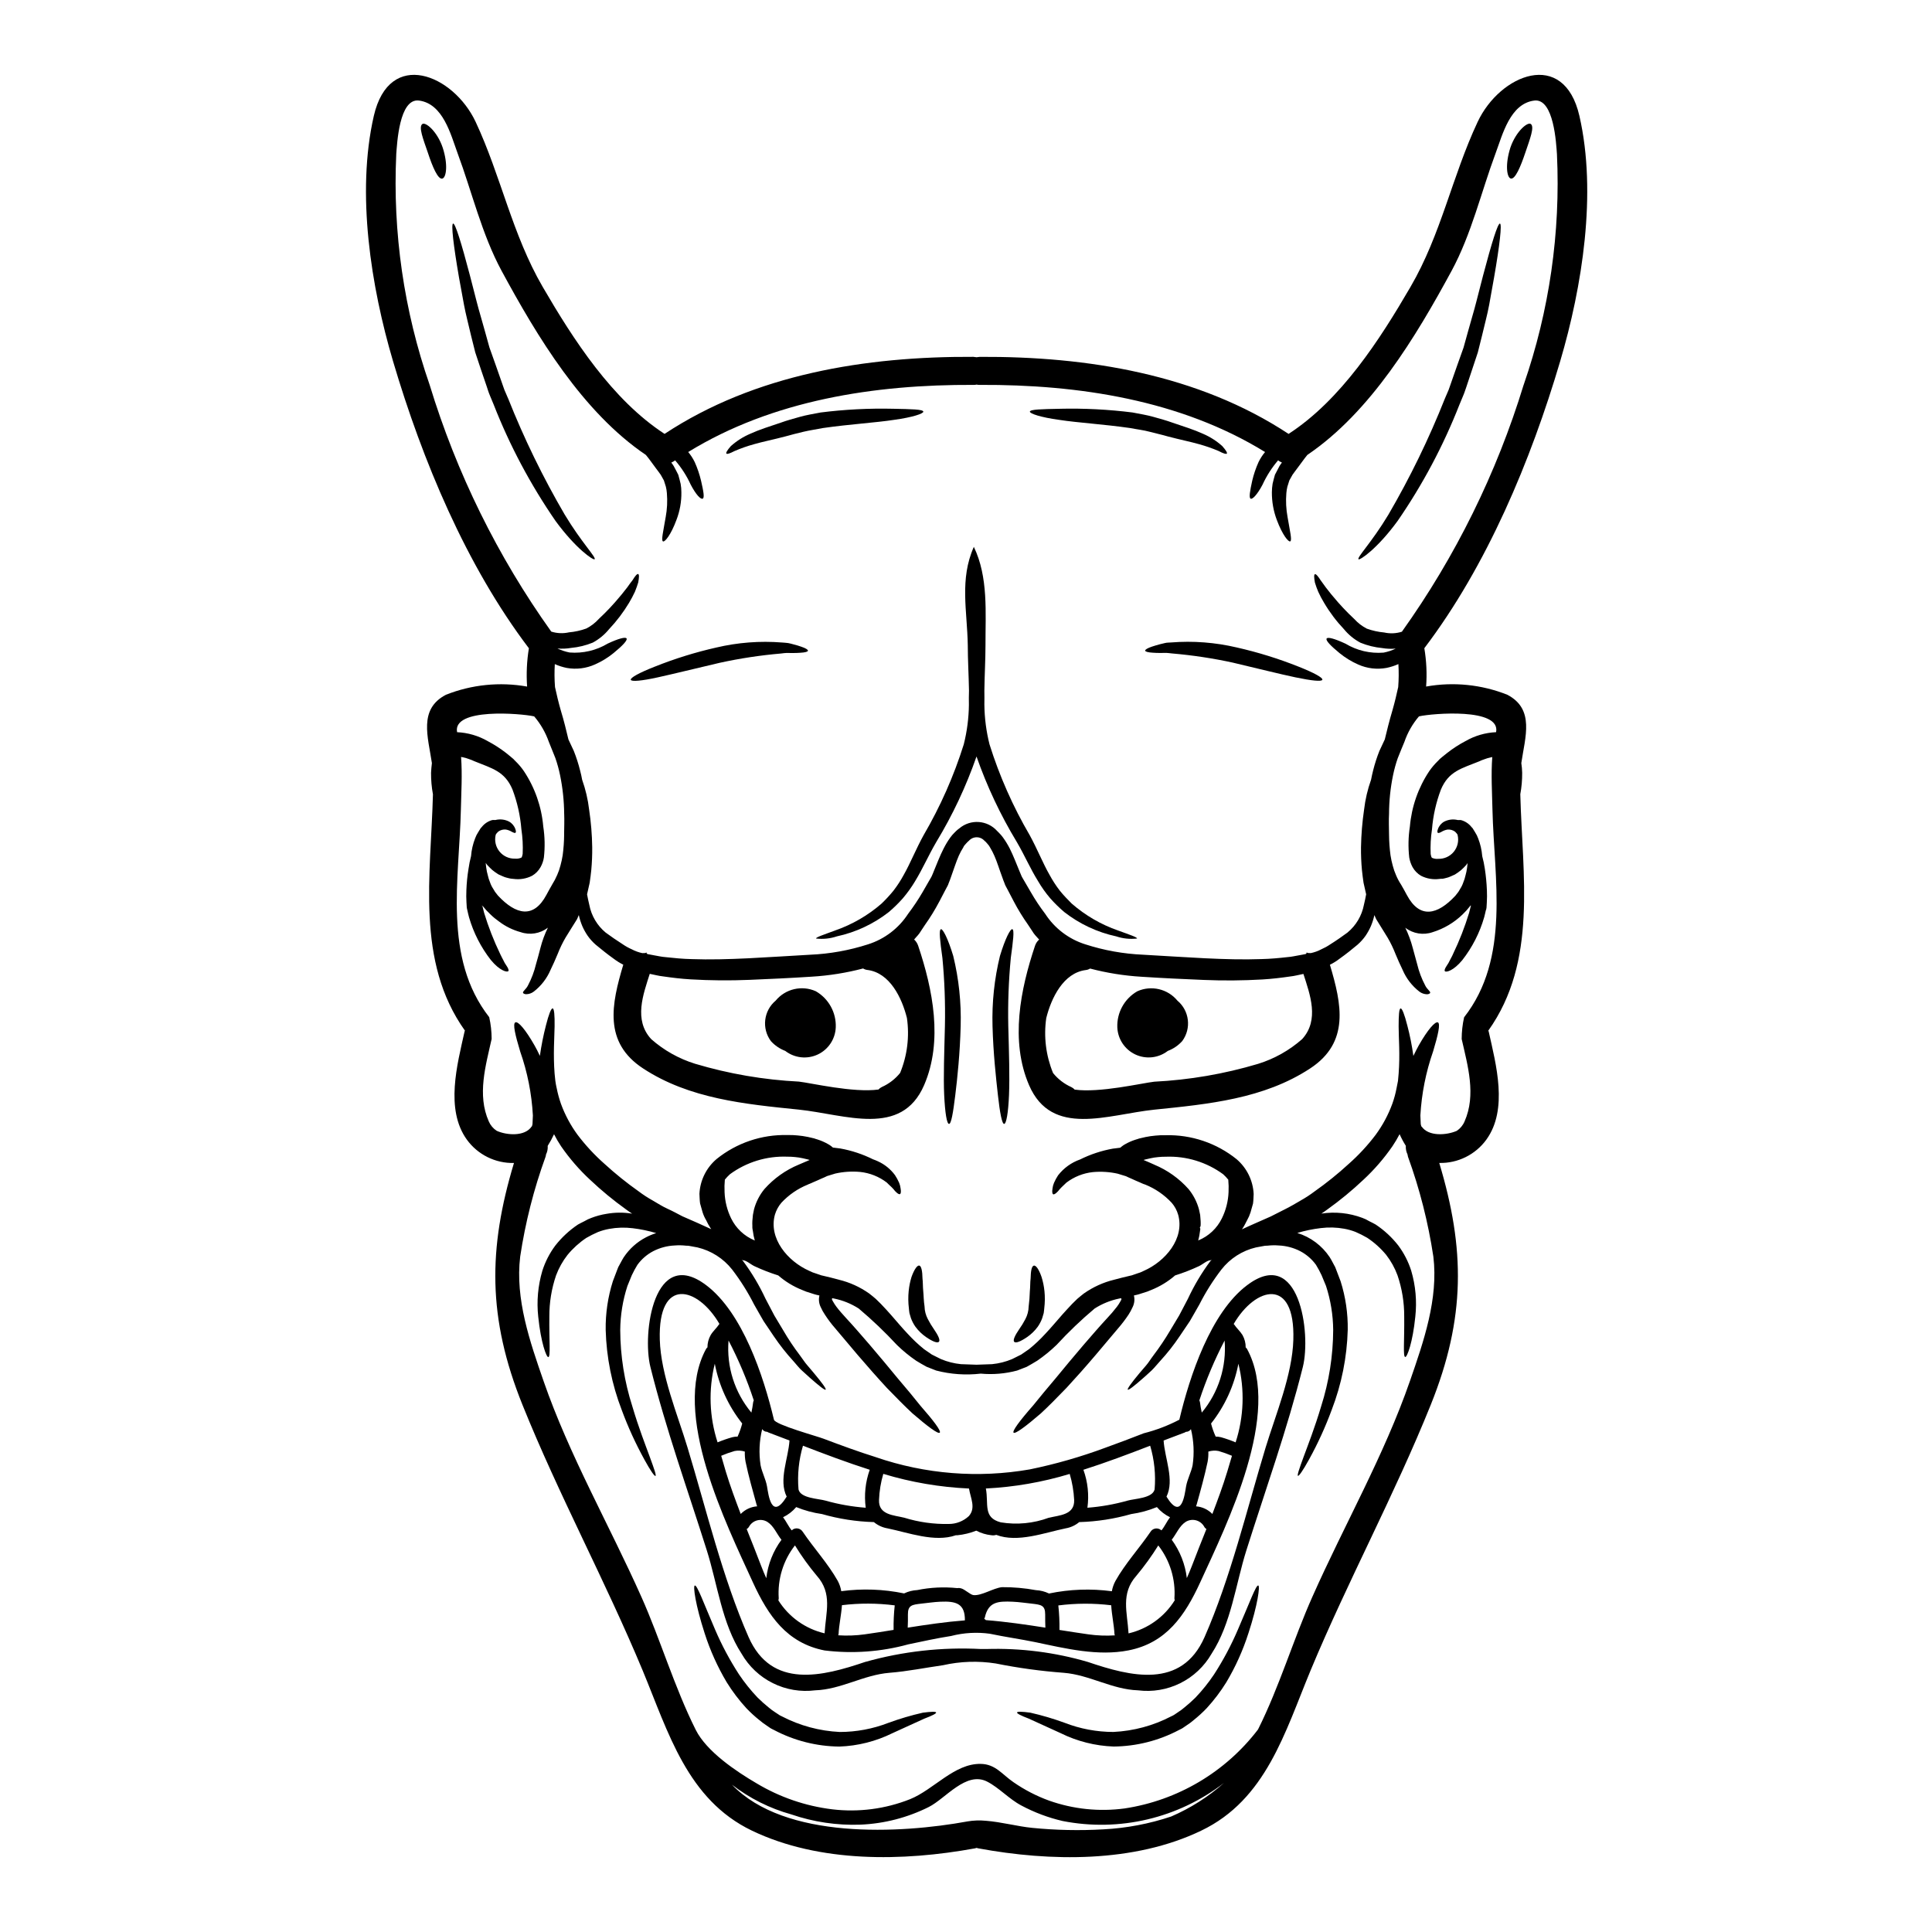 <?xml version="1.0" encoding="UTF-8"?>
<!-- Uploaded to: SVG Repo, www.svgrepo.com, Generator: SVG Repo Mixer Tools -->
<svg fill="#000000" width="800px" height="800px" version="1.1" viewBox="144 144 512 512" xmlns="http://www.w3.org/2000/svg">
 <g>
  <path d="m284.95 442.56c0.031-0.023 0.043-0.062 0.023-0.098 0.023-0.023 0.023-0.023 0.023-0.051v-0.023c0.051-0.195 0.098-0.445 0.121-0.492 0.027-0.766 0.074-1.535 0.102-2.297v-0.004c-0.316-5.769-1.445-11.469-3.359-16.922-1.336-4.426-2.027-7.387-1.285-7.734 0.738-0.348 2.695 1.902 5.094 6.129 0.469 0.816 0.938 1.754 1.406 2.754h-0.004c0.383-2.723 0.922-5.422 1.609-8.082 0.738-2.941 1.383-4.547 1.777-4.5 0.398 0.047 0.566 1.754 0.516 4.793-0.051 3.039-0.395 7.363 0 12.48 0.074 0.617 0.125 1.258 0.199 1.93 0.074 0.668 0.219 1.258 0.348 1.902h0.004c0.277 1.418 0.656 2.812 1.133 4.176 1.066 2.922 2.539 5.676 4.375 8.18 2.125 2.812 4.527 5.402 7.168 7.734 2.852 2.609 5.863 5.035 9.02 7.266 1.207 0.914 2.481 1.738 3.805 2.473 1.312 0.766 2.57 1.574 3.906 2.176 1.336 0.602 2.621 1.309 3.883 1.969 1.383 0.594 2.715 1.18 4.055 1.777 1.23 0.543 2.469 1.113 3.629 1.656l-0.004 0.004c-0.082-0.105-0.152-0.211-0.219-0.324-0.43-0.664-0.812-1.355-1.141-2.074-0.395-0.652-0.707-1.352-0.938-2.078-0.223-0.762-0.445-1.574-0.668-2.363-0.121-0.816-0.121-1.68-0.172-2.547 0.176-3.566 1.824-6.902 4.547-9.215 5.309-4.277 11.965-6.531 18.781-6.352 0.898-0.027 1.797 0.008 2.691 0.102 0.906 0.078 1.805 0.211 2.695 0.391l1.18 0.273 0.301 0.074 0.145 0.023 0.348 0.125 0.641 0.195 0.004 0.004c0.957 0.305 1.879 0.711 2.754 1.211 0.281 0.152 0.555 0.328 0.812 0.52 0.164 0.121 0.32 0.254 0.469 0.395 0.641 0.074 1.312 0.148 1.969 0.246 3.008 0.543 5.922 1.508 8.66 2.867 0.422 0.148 0.867 0.324 1.281 0.52 1.809 0.816 3.375 2.086 4.551 3.68 0.418 0.637 0.781 1.305 1.086 2.004 0.203 0.48 0.336 0.988 0.395 1.508 0.148 0.84 0.098 1.387-0.172 1.508-0.273 0.121-0.688-0.172-1.281-0.789h-0.004c-0.301-0.395-0.633-0.766-0.988-1.109-0.395-0.348-0.789-0.742-1.234-1.18-2.039-1.555-4.469-2.519-7.019-2.793-2.207-0.203-4.434-0.062-6.598 0.422-0.738 0.242-1.457 0.445-2.172 0.664-0.496 0.246-0.988 0.473-1.484 0.668-0.789 0.371-1.484 0.664-2.125 0.938-0.395 0.172-0.789 0.375-1.137 0.496-0.023 0-0.074 0.023-0.098 0.023-0.023 0-0.172 0.074-0.246 0.125l-0.004 0.004c-2.676 1.074-5.082 2.727-7.043 4.84-0.781 0.922-1.359 1.992-1.703 3.148-1.73 6.297 3.387 12.355 9.094 14.879h-0.004c0.602 0.309 1.23 0.559 1.879 0.738l1.016 0.348s0.246 0.098 0.273 0.098l0.52 0.121c1.359 0.324 2.754 0.645 4.152 1.039l-0.004 0.004c2.894 0.695 5.625 1.938 8.055 3.656 0.594 0.473 1.234 0.965 1.754 1.434l1.336 1.312c0.988 1.016 1.777 1.906 2.594 2.816 1.609 1.832 3.066 3.582 4.523 5.117v-0.004c1.336 1.469 2.785 2.832 4.328 4.078 0.715 0.492 1.41 0.961 2.078 1.434l2.422 1.207c1.684 0.707 3.465 1.156 5.285 1.336 1.039 0.027 2.426 0.098 4.129 0.148 1.703-0.051 3.113-0.121 4.129-0.148 1.82-0.18 3.602-0.629 5.285-1.336 0.789-0.395 1.605-0.789 2.422-1.207 0.668-0.473 1.363-0.941 2.078-1.434 1.543-1.246 2.992-2.609 4.328-4.078 1.457-1.535 2.914-3.285 4.523-5.117 0.816-0.914 1.629-1.801 2.594-2.816l1.336-1.312c0.52-0.469 1.18-0.961 1.754-1.434v0.004c2.43-1.715 5.164-2.957 8.055-3.656 1.41-0.395 2.793-0.715 4.152-1.039l0.52-0.121c0.023 0 0.273-0.098 0.273-0.098l1.016-0.348-0.004-0.004c0.652-0.176 1.281-0.426 1.879-0.738 5.731-2.523 10.848-8.578 9.094-14.879h-0.004c-0.332-1.16-0.914-2.234-1.703-3.148-1.961-2.113-4.367-3.766-7.039-4.84-0.078-0.031-0.156-0.059-0.238-0.082-0.023 0-0.051-0.023-0.098-0.023-0.348-0.121-0.742-0.324-1.137-0.496-0.641-0.273-1.359-0.566-2.125-0.938-0.496-0.195-0.965-0.422-1.484-0.668-0.715-0.219-1.434-0.422-2.172-0.664l-0.004-0.004c-2.164-0.484-4.391-0.625-6.598-0.422-2.551 0.273-4.977 1.238-7.019 2.793-0.445 0.422-0.84 0.82-1.234 1.18-0.355 0.344-0.688 0.715-0.988 1.109-0.59 0.617-1.039 0.914-1.281 0.789-0.242-0.125-0.324-0.668-0.172-1.508h-0.004c0.059-0.52 0.191-1.027 0.395-1.508 0.305-0.699 0.668-1.367 1.086-2.004 1.5-1.93 3.523-3.391 5.832-4.199 2.738-1.359 5.652-2.324 8.66-2.867 0.664-0.098 1.336-0.172 1.969-0.246 0.156-0.141 0.32-0.273 0.496-0.395 0.246-0.195 0.508-0.371 0.785-0.52 0.875-0.5 1.797-0.906 2.758-1.211l0.641-0.195 0.348-0.125 0.145-0.023 0.301-0.074 1.18-0.273v-0.004c0.891-0.18 1.789-0.312 2.695-0.391 0.895-0.094 1.793-0.129 2.691-0.102 6.824-0.176 13.488 2.074 18.805 6.352 2.711 2.32 4.348 5.652 4.523 9.219-0.051 0.867-0.051 1.73-0.172 2.547-0.223 0.789-0.445 1.574-0.668 2.363v-0.004c-0.23 0.723-0.539 1.422-0.914 2.078-0.395 0.715-0.594 1.234-1.137 2.074-0.074 0.098-0.172 0.223-0.242 0.324 1.18-0.543 2.398-1.113 3.656-1.656 1.258-0.543 2.668-1.18 4.027-1.777 1.285-0.668 2.57-1.312 3.883-1.969s2.594-1.41 3.906-2.176l-0.008-0.004c1.324-0.734 2.598-1.559 3.805-2.473 3.16-2.227 6.172-4.652 9.02-7.266 2.641-2.332 5.043-4.922 7.168-7.734 1.852-2.516 3.34-5.281 4.414-8.215 0.488-1.359 0.867-2.754 1.133-4.176 0.125-0.641 0.246-1.281 0.375-1.902 0.047-0.668 0.098-1.312 0.172-1.93 0.395-5.117 0-9.465 0-12.48s0.121-4.723 0.516-4.793 1.039 1.574 1.777 4.5h0.004c0.699 2.66 1.238 5.356 1.609 8.082 0.469-0.988 0.961-1.93 1.406-2.754 2.398-4.227 4.375-6.449 5.094-6.129 0.715 0.324 0.047 3.309-1.285 7.734h-0.004c-1.902 5.457-3.031 11.152-3.359 16.922 0.051 0.762 0.074 1.531 0.102 2.297 0.023 0.047 0.07 0.297 0.121 0.492v0.023c0.023 0.172 0.047 0.301 0.047 0.074 0.027 0 0.027 0 0.051 0.023 1.832 2.754 6.691 2.328 9.316 1.18v0.004c0.922-0.609 1.645-1.48 2.074-2.5 3.117-7.043 0.844-14.754-0.762-21.844 0.004-1.938 0.219-3.867 0.641-5.758 12.285-15.715 7.957-36.605 7.516-55.035-0.098-4.5-0.395-9.293-0.051-13.938l-0.52 0.121v0.004c-0.516 0.105-1.02 0.254-1.508 0.445-0.508 0.164-1 0.363-1.48 0.594-4.648 1.879-8.059 2.594-10.109 7.477-1.277 3.383-2.074 6.926-2.359 10.531-0.332 2.156-0.445 4.34-0.348 6.519 0.148 0.844 0.273 0.941 0.348 1.016 0.516 0.238 1.09 0.332 1.656 0.273 1.586 0.051 3.109-0.641 4.117-1.867 1.008-1.227 1.387-2.852 1.031-4.398-0.023-0.277-0.395-0.617-0.668-0.918-0.59-0.441-1.32-0.645-2.051-0.566-0.57 0.102-1.117 0.312-1.609 0.617-0.395 0.219-0.738 0.348-0.914 0.246-0.172-0.098-0.195-0.422 0-0.965h0.004c0.281-0.848 0.871-1.562 1.652-2 1.129-0.586 2.43-0.734 3.66-0.422 0.242 0 0.492-0.023 0.789 0h-0.004c1.117 0.293 2.106 0.945 2.816 1.852l0.301 0.324 0.273 0.445c0.121 0.219 0.246 0.422 0.395 0.641h-0.004c0.324 0.492 0.59 1.02 0.785 1.574 0.594 1.512 0.961 3.106 1.086 4.723 0.297 1.105 0.531 2.231 0.695 3.363 0.285 1.875 0.469 3.766 0.543 5.66 0.051 1.102 0.043 2.207-0.023 3.309l-0.051 0.867-0.023 0.422-0.051 0.297v-0.004c-0.004 0.059-0.012 0.117-0.027 0.176l-0.098 0.25c-0.145 0.59-0.273 1.234-0.445 1.855-1.188 4.125-3.16 7.984-5.805 11.367-2.32 2.816-4.301 3.309-4.621 2.918-0.172-0.223 0.023-0.742 0.543-1.508v-0.004c0.301-0.418 0.555-0.863 0.766-1.332 0.246-0.52 0.547-0.965 0.867-1.707l-0.004-0.004c1.695-3.516 3.113-7.16 4.254-10.895 0.125-0.547 0.273-1.062 0.395-1.574l0.07-0.195 0.027-0.102-0.074-0.047v-0.098l-0.051 0.074c0.027 0 0.027 0 0 0.023l-0.098 0.121h-0.004c-0.605 0.793-1.273 1.535-2 2.223-2.238 2.168-4.957 3.777-7.934 4.695-2.457 0.852-5.18 0.41-7.238-1.18 0.828 1.711 1.488 3.496 1.969 5.336 0.418 1.574 0.816 3.016 1.18 4.328v0.004c0.469 1.957 1.184 3.852 2.125 5.633 0.492 1.039 1.457 1.574 1.312 1.969-0.074 0.195-0.348 0.32-0.789 0.371v-0.004c-0.754-0.004-1.48-0.254-2.078-0.715-1.938-1.504-3.461-3.481-4.422-5.734-0.641-1.312-1.281-2.754-1.902-4.25v-0.004c-0.578-1.484-1.27-2.922-2.074-4.297-0.965-1.574-2.004-3.215-3.043-4.922-0.145-0.348-0.32-0.715-0.469-1.062v0.004c-0.219 0.988-0.523 1.957-0.914 2.891-0.395 0.906-0.875 1.777-1.43 2.594-0.613 0.867-1.328 1.66-2.129 2.363-1.633 1.359-2.918 2.398-4.746 3.703-0.801 0.621-1.66 1.16-2.57 1.605 3.113 10.43 5.312 20.562-5.238 27.48-12.258 8.059-26.984 9.465-41.293 10.922-12.332 1.285-27.16 7.438-33.188-6.477-5.07-11.738-2.297-25.402 1.574-36.969v0.004c0.211-0.633 0.586-1.195 1.09-1.633-0.168-0.16-0.328-0.336-0.473-0.52l-0.617-0.688-0.07-0.102-0.199-0.242-0.004-0.004c-0.051-0.086-0.109-0.168-0.172-0.246l-0.273-0.422-1.062-1.605h0.004c-1.426-2.004-2.715-4.102-3.856-6.277-0.52-1.012-1.062-2.027-1.574-3.016l-0.395-0.738-0.199-0.371-0.121-0.273-0.051-0.098-0.07-0.223c-0.223-0.543-0.445-1.109-0.617-1.629-0.789-2.102-1.363-4.055-2.102-5.734l-0.004-0.004c-0.332-0.758-0.711-1.492-1.137-2.199-0.09-0.168-0.188-0.332-0.297-0.492l-0.445-0.543-0.445-0.496h0.004c-0.094-0.094-0.191-0.176-0.301-0.25-0.523-0.598-1.277-0.941-2.074-0.941-0.793 0-1.551 0.344-2.074 0.941-0.102 0.062-0.191 0.141-0.27 0.227l-0.477 0.504-0.473 0.543c-0.109 0.152-0.199 0.316-0.273 0.492-0.449 0.703-0.844 1.438-1.18 2.199-0.738 1.68-1.336 3.633-2.102 5.734-0.172 0.52-0.395 1.086-0.617 1.629l-0.07 0.223-0.051 0.098-0.121 0.273-0.199 0.371-0.395 0.738c-0.52 0.988-1.062 2.004-1.574 3.016h-0.004c-1.141 2.18-2.43 4.277-3.856 6.281l-1.062 1.605-0.273 0.422s-0.125 0.195-0.172 0.246l-0.199 0.242-0.07 0.102-0.617 0.688c-0.125 0.172-0.301 0.348-0.445 0.52v0.004c0.484 0.445 0.852 1.008 1.062 1.633 3.879 11.562 6.648 25.23 1.574 36.969-6.031 13.914-20.859 7.762-33.188 6.477-14.309-1.457-29.035-2.867-41.293-10.922-10.551-6.918-8.352-17.051-5.238-27.48v-0.004c-0.906-0.453-1.766-0.992-2.57-1.605-1.832-1.309-3.113-2.363-4.746-3.703-0.801-0.703-1.516-1.496-2.125-2.363-0.559-0.816-1.039-1.688-1.434-2.594-0.391-0.934-0.695-1.902-0.914-2.894-0.148 0.348-0.297 0.715-0.445 1.062-1.062 1.703-2.102 3.336-3.066 4.922-0.805 1.375-1.496 2.812-2.074 4.297-0.617 1.484-1.258 2.941-1.902 4.25v0.004c-0.961 2.254-2.484 4.231-4.422 5.734-0.594 0.461-1.324 0.711-2.078 0.715-0.445-0.051-0.715-0.172-0.789-0.371-0.145-0.395 0.82-0.941 1.312-1.969v0.004c0.941-1.781 1.656-3.676 2.125-5.633 0.371-1.312 0.789-2.754 1.18-4.328v-0.004c0.469-1.84 1.129-3.629 1.969-5.336-2.059 1.586-4.781 2.031-7.238 1.18-2.066-0.562-4.008-1.52-5.711-2.816-0.805-0.566-1.566-1.191-2.269-1.879-0.742-0.684-1.43-1.43-2.051-2.223l-0.098-0.074 0.023 0.102 0.047 0.195c0.125 0.52 0.277 1.035 0.395 1.574h-0.004c1.141 3.734 2.559 7.379 4.254 10.895 0.32 0.742 0.617 1.18 0.867 1.707l-0.004 0.004c0.211 0.469 0.465 0.914 0.766 1.332 0.52 0.762 0.715 1.281 0.543 1.508-0.32 0.395-2.297-0.098-4.621-2.918v0.004c-2.644-3.383-4.617-7.242-5.805-11.367-0.172-0.617-0.301-1.262-0.445-1.855l-0.051-0.246c-0.027-0.055-0.043-0.113-0.047-0.176l-0.051-0.297-0.023-0.422-0.051-0.867-0.004 0.004c-0.066-1.102-0.074-2.207-0.023-3.309 0.07-1.898 0.258-3.789 0.566-5.66 0.16-1.133 0.383-2.254 0.672-3.363 0.125-1.617 0.492-3.211 1.086-4.723 0.195-0.555 0.461-1.082 0.785-1.574 0.145-0.219 0.273-0.422 0.395-0.641l0.273-0.445 0.301-0.324h-0.004c0.711-0.906 1.699-1.559 2.816-1.852 0.301-0.023 0.547 0 0.789 0h-0.004c1.23-0.312 2.535-0.164 3.66 0.422 0.781 0.438 1.371 1.152 1.652 2 0.195 0.543 0.172 0.863 0 0.965-0.172 0.102-0.492-0.027-0.914-0.246h0.004c-0.492-0.305-1.039-0.516-1.605-0.617-0.73-0.078-1.465 0.125-2.051 0.566-0.273 0.301-0.645 0.641-0.668 0.918h-0.004c-0.344 1.543 0.047 3.16 1.059 4.379 1.008 1.215 2.523 1.898 4.106 1.848 0.566 0.059 1.141-0.035 1.66-0.273 0.074-0.074 0.195-0.172 0.348-1.016h-0.004c0.102-2.18-0.016-4.363-0.344-6.523-0.289-3.602-1.086-7.144-2.363-10.527-2.051-4.867-5.461-5.586-10.082-7.477-0.488-0.23-0.992-0.43-1.504-0.598-0.492-0.188-0.996-0.34-1.508-0.441l-0.523-0.098c0.348 4.644 0.047 9.445-0.051 13.938-0.418 18.41-4.769 39.316 7.516 55.035h-0.004c0.422 1.891 0.637 3.82 0.641 5.758-1.574 7.086-3.883 14.805-0.762 21.844 0.438 1.023 1.168 1.891 2.098 2.5 2.594 1.18 7.477 1.605 9.293-1.18 0.023-0.023 0.023-0.023 0.051-0.023zm53.031 174.4c14.012 14.652 44.629 12.988 62.402 9.738l-0.004-0.004c1.609-0.27 3.246-0.328 4.871-0.172 4.125 0.32 8.473 1.508 12.281 1.879 6.277 0.625 12.594 0.758 18.891 0.395 6.117-0.316 12.164-1.461 17.969-3.41 5.109-2.203 9.836-5.211 13.996-8.906-12.137 9.375-27.727 13.059-42.777 10.105-3.824-0.883-7.512-2.273-10.973-4.125-3.234-1.707-5.902-4.723-9.055-6.328-5.559-2.812-10.992 4.5-15.418 6.723h0.004c-5.648 2.832-11.832 4.434-18.145 4.695-6.227 0.227-12.441-0.695-18.336-2.719-5.695-1.582-11.031-4.254-15.707-7.871zm224.58-442.23c4.695 20.469 0.738 45.266-5.094 64.996-7.781 26.316-19.375 54.145-36.008 76.062h0.004c0.562 3.352 0.723 6.762 0.473 10.152 7.234-1.293 14.688-0.539 21.52 2.176 7.316 3.828 4.723 11.172 3.707 18.105v0.004c0.133 0.848 0.207 1.707 0.227 2.57 0.016 1.902-0.148 3.809-0.496 5.684 0.543 21.477 4.598 44.285-8.473 62.645 0.023 0.074 0.07 0.148 0.098 0.246 1.926 8.66 5.211 20.609-0.617 28.641v0.004c-2.894 3.984-7.559 6.293-12.484 6.18 6.844 22.711 7.019 41.043-2.246 64.078-9.617 23.895-21.945 46.605-31.855 70.406-6.797 16.383-11.809 34.242-28.965 42.453-17.867 8.602-40.07 8.207-59.078 4.703-0.16-0.027-0.316-0.066-0.469-0.121-0.145 0.051-0.293 0.094-0.445 0.121-19.031 3.484-41.195 3.883-59.086-4.695-17.148-8.23-22.168-26.07-28.965-42.453-9.906-23.801-22.238-46.512-31.855-70.406-9.266-23.035-9.094-41.367-2.246-64.078-4.926 0.113-9.59-2.195-12.48-6.18-5.805-8.035-2.543-19.969-0.617-28.641l-0.004-0.004c0.031-0.082 0.066-0.168 0.105-0.246-13.074-18.363-9.02-41.172-8.477-62.645h-0.004c-0.348-1.875-0.512-3.781-0.496-5.684 0.051-0.816 0.102-1.68 0.223-2.57-1.016-6.941-3.609-14.285 3.707-18.105l0.004-0.004c6.832-2.711 14.285-3.465 21.52-2.176-0.234-3.391-0.078-6.797 0.473-10.152-16.633-21.93-28.211-49.758-36.004-76.074-5.832-19.723-9.789-44.508-5.094-64.996 4.129-17.969 21.082-11.02 26.988 1.574 6.746 14.43 9.66 29.777 17.766 43.719 8.18 14.059 18.41 29.914 32.301 38.965 23.969-15.82 53.328-20.562 81.867-20.418v0.004c0.273 0.02 0.547 0.055 0.816 0.102 0.277-0.047 0.559-0.082 0.84-0.102 28.52-0.145 57.859 4.598 81.848 20.418 13.891-9.02 24.121-24.887 32.301-38.945 8.133-13.941 11.02-29.289 17.793-43.719 5.906-12.617 22.859-19.57 26.98-1.594zm-14.781 71.27h0.004c6.805-19.625 9.801-40.367 8.824-61.117-0.199-2.754-0.789-14.875-6.008-14.234-6.398 0.816-8.402 8.992-10.234 13.914-3.856 10.379-6.402 21.453-11.691 31.234-9.41 17.352-21.41 37.387-38.215 48.762-0.914 1.109-1.754 2.363-2.668 3.543-0.395 0.566-0.965 1.258-1.258 1.703-0.273 0.52-0.543 1.012-0.844 1.508-0.172 0.566-0.348 1.109-0.52 1.656l-0.004 0.004c-0.133 0.559-0.227 1.129-0.27 1.703-0.176 2.129-0.066 4.273 0.324 6.375 0.617 3.703 1.258 6.203 0.691 6.422-0.496 0.172-2.078-1.754-3.543-5.684v0.004c-0.883-2.348-1.328-4.836-1.309-7.34 0.004-0.762 0.07-1.523 0.195-2.273 0.199-0.789 0.375-1.574 0.617-2.363 0.395-0.789 0.789-1.531 1.211-2.32 0.223-0.375 0.445-0.645 0.641-0.918h0.004c-0.258-0.109-0.504-0.242-0.742-0.391-0.086-0.074-0.176-0.137-0.27-0.199-1.676 1.961-3.07 4.141-4.144 6.484-1.387 2.617-2.668 3.938-3.148 3.68-0.48-0.254-0.172-2.051 0.422-4.723h-0.004c0.402-1.707 0.965-3.371 1.684-4.969 0.465-0.957 1.047-1.855 1.73-2.668-22.363-13.777-49.402-17.918-75.598-17.793-0.281 0.012-0.566-0.012-0.84-0.078-0.266 0.066-0.539 0.09-0.816 0.078-26.223-0.121-53.23 4.027-75.621 17.793 0.688 0.812 1.266 1.711 1.73 2.668 0.719 1.598 1.281 3.262 1.684 4.969 0.617 2.691 0.965 4.496 0.422 4.723-0.543 0.227-1.777-1.062-3.148-3.68h-0.004c-1.066-2.348-2.465-4.527-4.152-6.477-0.086 0.07-0.176 0.137-0.27 0.199-0.238 0.148-0.484 0.281-0.742 0.391 0.195 0.273 0.418 0.543 0.641 0.918 0.422 0.789 0.84 1.555 1.211 2.32 0.242 0.789 0.418 1.605 0.617 2.363h0.004c0.137 0.75 0.203 1.512 0.199 2.273 0.039 2.508-0.406 5-1.312 7.34-1.457 3.938-3.039 5.856-3.543 5.684-0.566-0.219 0.074-2.719 0.691-6.422l0.004-0.004c0.387-2.102 0.496-4.246 0.32-6.375-0.043-0.574-0.133-1.145-0.27-1.703-0.172-0.547-0.348-1.09-0.52-1.656-0.301-0.496-0.57-0.988-0.844-1.508-0.297-0.445-0.84-1.137-1.258-1.703-0.914-1.211-1.754-2.449-2.668-3.543-16.828-11.387-28.84-31.422-38.234-48.777-5.285-9.785-7.832-20.859-11.688-31.234-1.805-4.922-3.832-13.098-10.234-13.914-5.238-0.641-5.781 11.465-6.008 14.234l0.004-0.004c-0.965 20.75 2.039 41.492 8.848 61.117 7.133 23.395 18.016 45.477 32.227 65.387 1.52 0.48 3.141 0.547 4.695 0.199 1.57-0.137 3.113-0.477 4.598-1.016 1.258-0.645 2.391-1.516 3.336-2.566 1.98-1.844 3.84-3.816 5.559-5.906 0.789-0.891 1.363-1.73 1.969-2.449 0.516-0.738 0.961-1.359 1.383-1.879 0.715-1.18 1.234-1.754 1.508-1.629 0.273 0.125 0.246 0.891 0 2.223-0.195 0.664-0.492 1.508-0.867 2.445v0.004c-0.473 1.016-1 2.004-1.574 2.965-1.5 2.5-3.266 4.828-5.266 6.945-1.195 1.465-2.668 2.68-4.332 3.582-1.836 0.75-3.777 1.223-5.754 1.406-1.191 0.207-2.406 0.258-3.609 0.152 1.02 0.488 2.102 0.844 3.211 1.062 3.535 0.285 7.07-0.539 10.109-2.363 2.789-1.309 4.695-1.828 4.992-1.359 0.297 0.469-1.062 1.93-3.461 3.883-1.484 1.207-3.121 2.215-4.871 2.988-2.359 1.07-4.984 1.398-7.535 0.941-1.086-0.223-2.141-0.562-3.148-1.012-0.121 2.023-0.105 4.055 0.051 6.078 0.418 1.93 0.914 4.031 1.531 6.18 0.867 2.844 1.484 5.438 2.027 7.711 0.469 1.012 0.938 2 1.434 3.062l-0.004-0.004c0.668 1.684 1.223 3.41 1.66 5.164 0.219 0.789 0.395 1.633 0.543 2.449 0.914 2.566 1.535 5.227 1.852 7.93 0.496 3.301 0.77 6.629 0.816 9.965 0.023 2.027-0.062 4.055-0.25 6.074-0.121 1.09-0.246 2.223-0.422 3.336-0.219 0.988-0.469 2.027-0.691 3.062 0.172 0.891 0.348 1.832 0.594 2.793v0.004c0.547 2.875 2.078 5.473 4.332 7.34 1.234 0.914 3.09 2.195 4.598 3.148v0.004c0.73 0.496 1.508 0.926 2.32 1.281 0.879 0.469 1.82 0.809 2.797 1.016l0.789-0.023 0.32-0.148 0.051 0.246 0.195 0.172c0.52 0.074 1.062 0.219 1.574 0.297 1.062 0.172 2.125 0.445 3.262 0.52 2.223 0.246 4.496 0.469 6.891 0.52 9.445 0.348 20.238-0.543 31.387-1.16 5.215-0.223 10.379-1.152 15.348-2.754 4.371-1.383 8.125-4.242 10.621-8.09 1.391-1.832 2.672-3.746 3.828-5.731 0.57-1.016 1.137-2.004 1.707-2.969l0.418-0.715s0.223-0.371 0.223-0.395l0.074-0.148c0.195-0.469 0.418-0.914 0.59-1.41 0.82-1.969 1.574-3.981 2.57-5.93l0.004-0.004c0.516-1.023 1.109-2.008 1.781-2.938 0.309-0.434 0.656-0.836 1.039-1.211l0.496-0.496c0.25-0.246 0.523-0.469 0.812-0.668 2.977-2.547 7.441-2.25 10.059 0.668l0.496 0.496c0.379 0.375 0.727 0.777 1.039 1.211 0.676 0.93 1.277 1.914 1.801 2.938 0.988 1.969 1.727 3.981 2.547 5.93 0.195 0.496 0.395 0.941 0.59 1.41l0.074 0.148c0.023 0.023 0.223 0.395 0.223 0.395l0.418 0.715c0.57 0.965 1.137 1.969 1.73 2.969l0.004 0.004c1.141 1.992 2.414 3.906 3.805 5.731 2.488 3.84 6.238 6.699 10.602 8.078 4.961 1.605 10.113 2.535 15.32 2.758 11.148 0.617 21.941 1.508 31.387 1.16 2.398-0.051 4.695-0.273 6.891-0.52 1.137-0.074 2.199-0.348 3.262-0.52 0.543-0.074 1.062-0.219 1.574-0.297l0.195-0.172 0.051-0.246c0.023 0 0.348 0.148 0.348 0.148l0.762 0.023h0.004c0.977-0.207 1.918-0.547 2.797-1.016 0.812-0.355 1.59-0.785 2.32-1.281 1.508-0.941 3.363-2.223 4.598-3.148v-0.004c2.262-1.863 3.801-4.461 4.352-7.34 0.246-0.965 0.422-1.906 0.594-2.793-0.223-1.035-0.473-2.074-0.691-3.062-0.172-1.113-0.301-2.246-0.422-3.336v-0.004c-0.188-2.019-0.273-4.047-0.25-6.074 0.059-3.336 0.332-6.664 0.816-9.965 0.316-2.703 0.938-5.363 1.852-7.93 0.148-0.816 0.348-1.656 0.543-2.449 0.438-1.754 0.992-3.481 1.66-5.164 0.496-1.062 0.965-2.051 1.434-3.062 0.543-2.273 1.18-4.867 2.027-7.711 0.617-2.148 1.113-4.25 1.531-6.18l-0.004 0.004c0.156-2.023 0.172-4.055 0.051-6.078-1.008 0.449-2.062 0.789-3.148 1.012-2.539 0.469-5.164 0.156-7.519-0.902-1.758-0.773-3.402-1.781-4.894-2.988-2.398-1.969-3.758-3.387-3.461-3.883 0.301-0.496 2.199 0.051 5.016 1.359 3.031 1.828 6.559 2.652 10.086 2.363 1.109-0.219 2.191-0.574 3.211-1.062-1.203 0.105-2.418 0.055-3.609-0.148-1.969-0.188-3.898-0.664-5.731-1.41-1.68-0.891-3.168-2.109-4.375-3.582-2-2.109-3.758-4.441-5.238-6.945-0.586-0.953-1.109-1.945-1.574-2.965-0.34-0.801-0.637-1.613-0.887-2.445-0.246-1.336-0.273-2.125 0-2.223 0.273-0.098 0.789 0.469 1.531 1.629 0.395 0.52 0.844 1.137 1.363 1.879 0.613 0.715 1.18 1.574 1.969 2.449l-0.004-0.004c1.719 2.09 3.578 4.062 5.559 5.906 0.949 1.051 2.078 1.922 3.336 2.57 1.484 0.535 3.027 0.875 4.598 1.016 1.555 0.348 3.176 0.277 4.695-0.203 14.215-19.918 25.109-42.008 32.262-65.41zm-7.301 92.031c1.281-6.527-16.926-4.969-20.363-4.203h-0.004c-0.043 0.02-0.082 0.043-0.121 0.074-1.672 1.973-2.965 4.242-3.805 6.691-0.566 1.383-1.18 2.812-1.754 4.297h-0.004c-0.52 1.484-0.938 3.004-1.258 4.547-0.695 3.375-1.051 6.809-1.062 10.258-0.098 1.605-0.023 3.707 0 5.512v-0.004c0.016 1.828 0.145 3.652 0.391 5.465 0.145 0.93 0.34 1.848 0.594 2.754l0.395 1.309 0.469 1.18h-0.004c0.371 0.891 0.828 1.742 1.359 2.547l0.789 1.387 0.738 1.359c3.387 6.352 8.082 5.312 12.852 0.172l0.789-1.012c0.172-0.223 0.32-0.547 0.469-0.789h-0.004c0.359-0.535 0.641-1.117 0.844-1.73 0.254-0.605 0.453-1.234 0.59-1.879 0.18-0.621 0.312-1.258 0.395-1.902 0.074-0.445 0.098-0.891 0.145-1.336-0.121 0.168-0.219 0.344-0.348 0.492v0.004c-0.426 0.477-0.879 0.93-1.355 1.355-0.527 0.434-1.078 0.828-1.66 1.184-0.371 0.168-0.738 0.344-1.109 0.492l-0.543 0.223-0.395 0.121-0.762 0.195-0.371 0.074-0.125 0.023-0.293-0.012-0.492 0.047c-1.676 0.227-3.383-0.066-4.891-0.84-0.93-0.547-1.695-1.332-2.223-2.273-0.438-0.801-0.738-1.672-0.891-2.57-0.309-2.731-0.25-5.488 0.172-8.203 0.449-5.238 2.207-10.281 5.117-14.656 0.656-0.949 1.402-1.832 2.227-2.641l0.273-0.273 0.301-0.324 0.145-0.121 0.617-0.52c0.422-0.324 0.816-0.668 1.234-0.988h-0.004c1.512-1.18 3.125-2.223 4.824-3.117 2.477-1.426 5.258-2.238 8.113-2.367zm-22.828 171.95c3.629-10.477 7.562-21.746 6.199-33.016h-0.004c-1.359-9.008-3.609-17.859-6.719-26.422-0.051-0.219-0.098-0.422-0.125-0.617-0.344-0.707-0.496-1.488-0.445-2.273-0.625-0.988-1.176-2.019-1.652-3.086-0.57 1.105-1.207 2.18-1.906 3.211-2.231 3.227-4.809 6.203-7.684 8.871-3.004 2.84-6.199 5.469-9.562 7.875-0.52 0.395-1.039 0.742-1.574 1.09 3.652-0.555 7.387-0.164 10.848 1.133 0.613 0.215 1.203 0.5 1.754 0.84l0.84 0.422 0.422 0.219 0.223 0.125 0.098 0.047 0.219 0.125 0.004 0.004c2.269 1.512 4.281 3.375 5.957 5.519 1.512 2.023 2.672 4.285 3.438 6.691 1.168 3.953 1.539 8.102 1.086 12.203-0.688 6.844-2.172 10.75-2.668 10.676-0.641-0.098-0.195-4.273-0.273-10.773v-0.004c0.016-3.699-0.586-7.371-1.777-10.875-0.723-1.953-1.738-3.789-3.016-5.434-1.438-1.738-3.125-3.258-5.008-4.504-0.996-0.578-2.027-1.098-3.09-1.555-0.965-0.375-1.969-0.66-2.988-0.844-2.055-0.375-4.156-0.434-6.227-0.172-2.109 0.25-4.195 0.68-6.227 1.289 3.508 1.082 6.535 3.344 8.574 6.398 0.348 0.52 0.566 0.988 0.84 1.484l0.395 0.738 0.195 0.348c0.172 0.395 0.145 0.348 0.219 0.543 0.422 1.086 0.844 2.176 1.234 3.238h0.004c1.328 4.18 1.973 8.547 1.906 12.934-0.199 7.258-1.637 14.43-4.25 21.203-1.664 4.512-3.664 8.891-5.981 13.102-1.629 2.965-2.715 4.5-2.965 4.371-0.246-0.125 0.348-1.902 1.508-5.043s2.941-7.684 4.644-13.383c2.082-6.543 3.156-13.367 3.188-20.238-0.035-3.961-0.676-7.894-1.902-11.664-0.395-0.938-0.766-1.879-1.18-2.844-0.441-0.945-0.938-1.863-1.484-2.754-1.094-1.508-2.523-2.742-4.172-3.609-1.762-0.91-3.703-1.426-5.684-1.508-0.996-0.082-2-0.062-2.992 0.051-0.195 0-0.594 0.023-0.641 0.023l-0.82 0.148-1.605 0.297c-3.625 0.855-6.848 2.922-9.141 5.856-2.227 2.894-4.18 5.988-5.832 9.242-0.895 1.535-1.707 3.043-2.547 4.449-0.941 1.41-1.855 2.754-2.719 4.031-1.539 2.293-3.25 4.465-5.117 6.496-0.82 0.891-1.508 1.777-2.25 2.496-0.742 0.715-1.484 1.336-2.125 1.93-2.543 2.246-4.027 3.387-4.223 3.188-0.195-0.195 0.914-1.754 3.062-4.328 0.543-0.617 1.137-1.336 1.801-2.102 0.664-0.766 1.211-1.703 1.93-2.641v-0.004c1.609-2.117 3.094-4.328 4.445-6.621 0.742-1.258 1.535-2.547 2.363-3.938 0.762-1.461 1.531-2.918 2.363-4.5h-0.004c1.629-3.496 3.606-6.816 5.906-9.91 0.098-0.145 0.246-0.242 0.418-0.27h-0.207c-1.062 0-2.125 1.062-3.188 1.574-2.059 0.965-4.18 1.793-6.348 2.469-1.879 1.633-4.019 2.938-6.328 3.856-0.703 0.32-1.43 0.582-2.176 0.785l-1.012 0.324-0.246 0.07-0.371 0.102-0.125 0.023-0.52 0.121c-0.047 0-0.098 0.027-0.145 0.027l0.023 0.07v0.004c0.234 1.023 0.105 2.102-0.371 3.043-0.309 0.691-0.672 1.363-1.086 2-0.824 1.234-1.723 2.418-2.695 3.539-1.879 2.25-3.906 4.648-6.008 7.121-2.641 3.113-5.285 6.078-7.707 8.699-2.523 2.617-4.82 4.941-6.797 6.769-4.102 3.543-6.844 5.535-7.242 5.117-0.398-0.418 1.605-3.148 5.168-7.191 1.703-2.102 3.703-4.551 5.981-7.219 2.246-2.754 4.769-5.758 7.438-8.895 2.172-2.496 4.125-4.793 6.176-6.996 0.926-0.973 1.801-1.996 2.621-3.062 0.34-0.445 0.645-0.914 0.914-1.406 0.109-0.172 0.203-0.355 0.27-0.547 0-0.023 0.027-0.07 0.027-0.098v-0.004c-0.027-0.078-0.07-0.152-0.125-0.219-0.145 0.023-0.32 0.074-0.469 0.098-2.32 0.473-4.531 1.371-6.523 2.644-3.562 2.996-6.93 6.215-10.082 9.637-1.586 1.531-3.297 2.93-5.117 4.18-0.914 0.59-1.902 1.109-2.789 1.629-0.891 0.348-1.73 0.664-2.547 0.988-3.141 0.84-6.402 1.117-9.641 0.816-3.953 0.461-7.957 0.184-11.809-0.816-0.816-0.324-1.656-0.641-2.519-0.988-0.918-0.52-1.906-1.039-2.816-1.629-1.812-1.242-3.516-2.641-5.09-4.18-3.168-3.418-6.543-6.633-10.105-9.637-1.992-1.277-4.207-2.176-6.527-2.644-0.148-0.023-0.324-0.074-0.469-0.098-0.055 0.066-0.094 0.141-0.125 0.219 0.02 0.031 0.031 0.066 0.027 0.102 0.07 0.191 0.16 0.375 0.27 0.547 0.27 0.492 0.574 0.961 0.914 1.406 0.738 0.988 1.656 2 2.621 3.062 2.051 2.199 4.004 4.5 6.176 6.996 2.668 3.148 5.191 6.129 7.438 8.895 2.297 2.668 4.301 5.117 5.981 7.219 3.562 4.051 5.586 6.769 5.168 7.191-0.418 0.422-3.148-1.574-7.242-5.117-1.969-1.832-4.273-4.152-6.797-6.769-2.422-2.621-5.039-5.586-7.707-8.699-2.102-2.473-4.129-4.867-6.008-7.121-0.973-1.113-1.863-2.297-2.668-3.539-0.434-0.633-0.805-1.301-1.113-2-0.477-0.941-0.605-2.019-0.371-3.043l0.023-0.07c-0.047 0-0.098-0.027-0.145-0.027l-0.52-0.121-0.125-0.023-0.371-0.102-0.246-0.07-1.012-0.324v-0.004c-0.746-0.203-1.473-0.465-2.172-0.785-2.312-0.918-4.453-2.223-6.332-3.856-2.168-0.676-4.289-1.504-6.348-2.469-1.062-0.52-2.125-1.574-3.188-1.574h-0.176c0.172 0.027 0.324 0.125 0.418 0.27 2.301 3.094 4.277 6.414 5.906 9.91 0.816 1.574 1.574 3.039 2.363 4.5 0.816 1.383 1.605 2.668 2.363 3.938h-0.004c1.336 2.297 2.812 4.508 4.422 6.621 0.715 0.938 1.281 1.879 1.969 2.641 0.684 0.762 1.234 1.484 1.777 2.102 2.148 2.57 3.262 4.102 3.062 4.328s-1.676-0.941-4.223-3.188c-0.641-0.594-1.336-1.211-2.125-1.93-0.793-0.715-1.434-1.605-2.246-2.496v0.004c-1.863-2.039-3.57-4.211-5.117-6.496-0.867-1.285-1.777-2.621-2.719-4.031-0.84-1.406-1.652-2.914-2.543-4.449-1.645-3.254-3.59-6.348-5.809-9.242-2.309-2.93-5.539-4.992-9.168-5.856l-1.605-0.297-0.82-0.148c-0.047 0-0.445-0.023-0.641-0.023-0.992-0.113-1.996-0.133-2.992-0.051-1.98 0.086-3.918 0.602-5.684 1.508-1.66 0.867-3.098 2.113-4.199 3.633-0.547 0.891-1.039 1.809-1.484 2.754-0.395 0.965-0.762 1.906-1.16 2.844-1.227 3.769-1.867 7.703-1.902 11.664 0.027 6.871 1.109 13.699 3.211 20.242 1.68 5.684 3.461 10.207 4.621 13.383 1.16 3.176 1.777 4.922 1.508 5.043-0.273 0.121-1.336-1.41-2.965-4.371l0.004-0.004c-2.32-4.211-4.32-8.59-5.984-13.102-2.613-6.773-4.051-13.945-4.25-21.203-0.066-4.379 0.578-8.742 1.902-12.922 0.395-1.062 0.816-2.152 1.234-3.238 0.098-0.195 0.047-0.148 0.219-0.543l0.195-0.348 0.395-0.738c0.297-0.496 0.492-0.965 0.84-1.484h0.004c1.488-2.234 3.519-4.055 5.902-5.289 0.867-0.449 1.766-0.82 2.695-1.109-2.027-0.605-4.106-1.039-6.203-1.289-2.082-0.262-4.188-0.203-6.25 0.172-1.023 0.184-2.027 0.469-2.992 0.844-1.059 0.457-2.09 0.977-3.09 1.555-1.867 1.25-3.543 2.766-4.969 4.5-1.285 1.645-2.309 3.481-3.039 5.434-1.191 3.504-1.793 7.18-1.777 10.875-0.074 6.5 0.371 10.676-0.273 10.773-0.496 0.074-1.969-3.828-2.668-10.676v0.004c-0.453-4.102-0.082-8.25 1.086-12.203 0.766-2.406 1.926-4.668 3.438-6.691 1.684-2.144 3.691-4.012 5.953-5.535l0.219-0.125 0.098-0.047 0.223-0.125 0.422-0.219 0.84-0.422 0.004-0.004c0.562-0.34 1.156-0.621 1.777-0.84 1.301-0.504 2.652-0.867 4.031-1.086 2.246-0.398 4.543-0.414 6.793-0.047-0.52-0.348-1.062-0.691-1.574-1.09-3.359-2.406-6.555-5.035-9.559-7.875-2.879-2.668-5.457-5.644-7.688-8.871-0.691-1.031-1.32-2.102-1.879-3.211-0.496 1.062-1.055 2.094-1.68 3.086 0.062 0.785-0.09 1.57-0.445 2.273-0.02 0.211-0.062 0.418-0.125 0.617-3.113 8.57-5.363 17.43-6.719 26.445-1.363 11.246 2.57 22.539 6.203 33.016 6.816 19.68 17.445 38.18 25.922 57.188 4.969 11.094 8.746 23.945 14.406 35.238 2.894 5.758 10.75 11.02 16.137 14.168 6.106 3.656 12.906 5.996 19.969 6.867 7.019 0.848 14.141-0.078 20.711-2.691 6.273-2.547 11.738-9.488 18.703-9.34 3.906 0.047 5.688 2.816 8.66 4.84 2.93 2.035 6.113 3.68 9.465 4.898 6.398 2.262 13.242 2.973 19.969 2.074 14.066-2.117 26.758-9.625 35.387-20.934 5.66-11.293 9.445-24.07 14.406-35.164 8.434-19.008 19.035-37.488 25.855-57.184zm-28.578-90.598c4.648-5.094 2.078-11.863 0.348-17.273h-0.047c-1.137 0.223-2.297 0.543-3.484 0.668-2.363 0.344-4.82 0.641-7.316 0.789-5.191 0.301-10.395 0.344-15.59 0.125-5.359-0.223-10.773-0.469-16.508-0.844-4.594-0.277-9.145-1.004-13.594-2.172-0.344 0.215-0.734 0.352-1.137 0.395-5.93 0.742-9.145 7.391-10.477 12.73v-0.004c-0.711 4.93-0.09 9.957 1.801 14.566 1.297 1.609 2.957 2.887 4.848 3.731 0.336 0.16 0.637 0.387 0.887 0.664 6.598 0.918 17.844-1.727 21.082-2.098 9.324-0.469 18.559-2.055 27.504-4.723 4.312-1.336 8.297-3.57 11.684-6.555zm-19.496 40.578c0.055-1.113 0.031-2.227-0.074-3.336-0.414-0.512-0.867-0.992-1.355-1.438-4.391-3.215-9.742-4.852-15.18-4.644-0.691-0.004-1.387 0.027-2.074 0.102-0.688 0.062-1.375 0.168-2.051 0.32l-1.18 0.273-0.297 0.074h-0.027l-0.047 0.023-0.246 0.074c0.867 0.371 1.902 0.789 2.844 1.234l-0.004 0.004c3.481 1.445 6.59 3.656 9.094 6.473 1.285 1.574 2.227 3.398 2.754 5.359l0.32 1.484 0.125 1.605c0.023 0.422 0.023 0.84 0 1.262l-0.098 0.297-0.102 0.148v0.074c0.012 0.078 0.039 0.152 0.074 0.223l0.051 0.047-0.098 0.691v0.004c-0.094 0.824-0.25 1.641-0.473 2.441l0.074-0.047c2.711-1.117 4.918-3.191 6.203-5.832 1.062-2.156 1.664-4.516 1.766-6.918zm-87.035-31.625c1.891-4.606 2.512-9.633 1.801-14.562-1.336-5.336-4.523-11.984-10.477-12.73v0.004c-0.402-0.047-0.793-0.18-1.137-0.395-4.449 1.168-9 1.895-13.59 2.172-5.711 0.375-11.148 0.617-16.508 0.844-5.199 0.219-10.402 0.176-15.598-0.129-2.496-0.145-4.945-0.445-7.316-0.789-1.18-0.125-2.363-0.445-3.484-0.668h-0.047c-1.707 5.41-4.301 12.184 0.371 17.273v0.004c3.379 2.988 7.356 5.219 11.664 6.551 8.945 2.668 18.18 4.254 27.504 4.723 3.238 0.371 14.484 3.016 21.082 2.098 0.25-0.277 0.551-0.504 0.887-0.664 1.891-0.844 3.551-2.121 4.848-3.731zm-24.008 23.059-0.246-0.074-0.047-0.023h-0.027l-0.297-0.074-1.16-0.273h-0.004c-0.676-0.152-1.359-0.258-2.051-0.32-0.68-0.074-1.367-0.105-2.051-0.102-5.445-0.211-10.805 1.426-15.199 4.644-0.492 0.445-0.945 0.926-1.359 1.438-0.105 1.109-0.129 2.223-0.074 3.336 0.09 2.402 0.68 4.758 1.73 6.918 1.281 2.633 3.477 4.707 6.176 5.832l0.102 0.047c-0.23-0.797-0.395-1.617-0.496-2.441l-0.121-0.691v-0.047l-0.027-0.223v-0.523c-0.023-0.422-0.023-0.84 0-1.262l0.148-1.605 0.297-1.484c0.527-1.961 1.469-3.789 2.754-5.359 2.504-2.816 5.613-5.027 9.094-6.473 0.992-0.43 2.004-0.852 2.867-1.223zm-65.043-86.199c0.023-1.801 0.098-3.906 0.023-5.512l-0.004 0.004c-0.027-3.449-0.395-6.883-1.086-10.258-0.316-1.539-0.73-3.051-1.246-4.535-0.594-1.484-1.18-2.918-1.73-4.297-0.859-2.445-2.16-4.715-3.832-6.691-0.039-0.031-0.078-0.055-0.121-0.074-3.438-0.762-21.625-2.32-20.363 4.203 2.848 0.129 5.629 0.938 8.102 2.359 1.703 0.898 3.324 1.941 4.848 3.117 0.395 0.32 0.789 0.664 1.211 0.988l0.617 0.52 0.145 0.121 0.301 0.324 0.273 0.273c0.828 0.801 1.57 1.688 2.223 2.641 2.906 4.379 4.668 9.418 5.117 14.656 0.418 2.715 0.477 5.473 0.168 8.203-0.137 0.902-0.438 1.773-0.891 2.57-0.527 0.941-1.293 1.727-2.223 2.273-1.508 0.773-3.215 1.066-4.891 0.84l-0.492-0.047-0.246-0.027-0.125-0.023-0.371-0.074-0.762-0.195-0.395-0.121-0.543-0.223c-0.371-0.148-0.738-0.324-1.109-0.492l-0.004-0.004c-0.578-0.355-1.133-0.75-1.656-1.184-0.496-0.445-0.914-0.891-1.359-1.359-0.125-0.148-0.223-0.324-0.348-0.492 0.047 0.445 0.07 0.891 0.145 1.336h0.004c0.078 0.645 0.211 1.281 0.391 1.902 0.137 0.645 0.336 1.273 0.59 1.879 0.203 0.609 0.488 1.195 0.844 1.73 0.172 0.242 0.324 0.566 0.469 0.789l0.789 1.012c4.793 5.141 9.465 6.18 12.852-0.172 0.023 0 0.738-1.359 0.738-1.359l0.789-1.387h-0.004c0.516-0.812 0.961-1.664 1.336-2.547l0.469-1.18 0.395-1.309c0.25-0.906 0.445-1.824 0.59-2.754 0.238-1.793 0.367-3.602 0.383-5.41zm-21.699 18.828-0.074-0.047v0.195l-0.004 0.004c0.023-0.051 0.051-0.094 0.086-0.133z"/>
  <path d="m549.73 176.9c0.918 0.82-0.219 3.781-1.508 7.566-1.234 3.68-2.691 7.141-3.852 6.844-1.062-0.273-1.531-3.731-0.098-8.207 1.508-4.375 4.668-6.969 5.457-6.203z"/>
  <path d="m541.51 203.25c0.543 0.148-0.051 5.586-1.574 14.336-0.395 2.199-0.816 4.574-1.285 7.168-0.473 2.594-1.234 5.312-1.902 8.203-0.371 1.457-0.742 2.941-1.113 4.449-0.469 1.457-0.961 2.941-1.48 4.453-0.496 1.508-1.016 3.039-1.535 4.621-0.297 0.816-0.469 1.457-0.891 2.445-0.32 0.789-0.641 1.574-0.965 2.32v-0.004c-4.258 10.867-9.758 21.207-16.383 30.816-5.41 7.41-10.031 10.477-10.355 10.156-0.52-0.445 3.484-4.449 7.906-11.809 5.754-9.863 10.758-20.145 14.969-30.758 0.348-0.762 0.664-1.531 0.988-2.297 0.223-0.566 0.52-1.508 0.789-2.246 0.543-1.531 1.086-3.066 1.605-4.574 0.52-1.508 1.062-2.965 1.574-4.422 0.395-1.438 0.789-2.871 1.18-4.25 0.742-2.754 1.574-5.363 2.199-7.871s1.258-4.867 1.801-6.996c2.269-8.602 3.898-13.863 4.473-13.742z"/>
  <path d="m533.67 384c0.016 0.062 0.016 0.129 0 0.195z"/>
  <path d="m488.16 320.68c4.055 1.605 6.449 2.918 6.277 3.461s-2.894 0.246-7.144-0.641c-4.25-0.891-10.055-2.363-16.41-3.856l0.004-0.004c-5.367-1.176-10.809-2-16.285-2.469-0.52-0.051-1.016-0.125-1.484-0.148-0.469-0.023-0.965 0.023-1.41 0.023-0.863 0-1.605-0.023-2.223-0.074-1.234-0.07-1.969-0.273-2-0.543-0.031-0.273 0.59-0.664 1.777-1.062 0.59-0.195 1.309-0.418 2.148-0.641 0.422-0.098 0.867-0.195 1.359-0.324 0.492-0.125 1.039-0.098 1.574-0.145h0.004c5.84-0.465 11.719-0.012 17.422 1.332 5.59 1.266 11.07 2.965 16.391 5.09z"/>
  <path d="m474.49 484.6c13.863-10.504 17.004 12.727 14.781 21.648-4.129 16.508-9.859 32.422-14.977 48.633-2.816 8.922-4.004 19.379-9.219 27.383-1.934 3.359-4.816 6.07-8.285 7.793-3.469 1.727-7.371 2.383-11.215 1.895-6.867-0.223-12.852-4.102-19.68-4.644-6.055-0.453-12.074-1.277-18.023-2.473-4.652-0.73-9.398-0.57-13.988 0.469-4.723 0.668-9.387 1.629-14.168 2.004-6.844 0.543-12.828 4.422-19.68 4.644h-0.004c-3.844 0.488-7.746-0.168-11.215-1.895-3.469-1.723-6.352-4.434-8.281-7.793-5.215-8.004-6.398-18.461-9.219-27.383-5.117-16.211-10.848-32.125-14.957-48.633-2.223-8.922 0.918-32.152 14.805-21.648 9.617 7.266 15.172 24.008 17.941 35.637 0.324 1.336 11.516 4.398 13.148 5.039 4.594 1.73 9.219 3.438 13.887 4.894l-0.004 0.004c13.094 4.5 27.117 5.613 40.754 3.234 6.832-1.402 13.543-3.328 20.074-5.758 3.387-1.211 6.746-2.496 10.109-3.805v-0.004c3.285-0.824 6.461-2.035 9.465-3.606 2.75-11.602 8.309-28.371 17.949-35.637zm12.258 14.434c0.52-16.73-10.031-14.086-15.816-4.152 0.023 0.023 0.074 0.047 0.098 0.074 0.668 1.012 1.605 1.801 2.246 2.844 0.566 1.004 0.855 2.137 0.844 3.285 0.168 0.121 0.305 0.281 0.395 0.469 9.195 17.004-5.262 46.086-12.453 61.797-4.055 8.82-8.969 16.035-18.98 18.016-8.156 1.605-16.703-0.496-24.688-2.176-3.981-0.816-8.059-1.383-12.035-2.223v-0.004c-3.449-0.48-6.957-0.277-10.328 0.594-3.805 0.594-7.59 1.434-11.367 2.223v0.004c-7.207 1.973-14.73 2.516-22.145 1.605-10.008-1.969-14.926-9.195-18.98-18.016-7.168-15.715-21.648-44.828-12.453-61.832 0.098-0.184 0.23-0.34 0.395-0.469-0.004-1.152 0.297-2.285 0.867-3.285 0.617-1.039 1.574-1.832 2.223-2.844 0.023-0.027 0.074-0.051 0.098-0.074-5.781-9.934-16.312-12.594-15.816 4.152 0.273 9.34 4.695 19.793 7.363 28.637 4.969 16.387 9.266 34.477 16.16 50.168 6.106 13.887 19.645 10.426 30.914 6.598l0.004 0.004c9.961-2.805 20.312-3.961 30.645-3.422h1.484c9.086-0.281 18.16 0.879 26.887 3.434 11.27 3.828 24.797 7.289 30.914-6.598 6.894-15.691 11.195-33.781 16.16-50.168 2.695-8.844 7.094-19.301 7.367-28.641zm-15.297 27.207c2.191-6.738 2.445-13.957 0.738-20.832-1.105 5.785-3.59 11.219-7.246 15.84 0.297 1.152 0.691 2.277 1.184 3.363 0 0.047 0 0.074 0.027 0.098 0.48 0 0.961 0.059 1.43 0.172 1.316 0.375 2.606 0.828 3.867 1.359zm-2.223 7.785c0.395-1.312 0.812-2.723 1.258-4.227-1.156-0.488-2.34-0.91-3.543-1.262-0.902-0.184-1.84-0.133-2.719 0.152 0.035 0.91-0.031 1.82-0.195 2.715-0.789 3.734-1.879 7.664-2.918 11.371-0.047 0.145-0.098 0.273-0.148 0.418 1.641 0.129 3.18 0.848 4.328 2.027 1.414-3.707 2.801-7.441 3.938-11.195zm-6.746-15.668c4.441-5.328 6.613-12.188 6.051-19.102-2.66 5.094-4.898 10.402-6.691 15.863 0.082 0.176 0.141 0.355 0.172 0.547 0.098 0.863 0.27 1.777 0.469 2.691zm1.234 30.844v-0.004c-0.27-0.148-0.488-0.383-0.617-0.664-0.477-0.824-1.266-1.418-2.188-1.645-0.926-0.23-1.902-0.074-2.707 0.434-1.68 1.086-2.449 3.188-3.684 4.723 2.188 2.984 3.566 6.484 4.004 10.16 0.469-1.062 0.941-2.176 1.387-3.336 1.207-3.195 2.516-6.43 3.805-9.672zm-3.66-16.902c0.469-3.188 0.316-6.438-0.445-9.566-0.289 0.457-0.793 0.727-1.336 0.719-0.098 0.047-0.172 0.121-0.297 0.172-1.879 0.691-3.754 1.41-5.609 2.125 0.297 4.742 2.941 10.477 0.762 14.875 4.031 6.551 4.82-0.566 5.191-2.715 0.352-1.953 1.34-3.691 1.734-5.609zm-4.723 35.816c-0.062-0.176-0.094-0.359-0.098-0.543 0.344-5.039-1.18-10.027-4.277-14.012-1.746 2.809-3.688 5.492-5.809 8.031-4.199 4.723-2.398 9.637-2.074 15.273 5.078-1.184 9.48-4.336 12.238-8.762zm-3.531-18.547c0.867-1.062 1.438-2.398 2.273-3.484-1.336-0.641-2.523-1.559-3.481-2.691-2.191 0.898-4.481 1.52-6.824 1.852-4.457 1.273-9.055 1.988-13.688 2.125h-0.074c-1.027 0.859-2.266 1.434-3.586 1.656-5.559 1.137-12.75 3.906-18.41 1.73-0.406 0.133-0.836 0.168-1.258 0.102-1.41-0.145-2.777-0.555-4.031-1.215-1.602 0.633-3.281 1.039-4.992 1.215-0.141 0.012-0.281 0.012-0.422 0-5.609 1.969-12.648-0.715-18.137-1.832-1.32-0.223-2.559-0.797-3.586-1.656h-0.074c-4.625-0.133-9.215-0.848-13.664-2.125-2.352-0.332-4.648-0.953-6.844-1.852-0.961 1.133-2.148 2.051-3.484 2.691 0.84 1.086 1.41 2.422 2.297 3.484 0.113-0.113 0.238-0.211 0.371-0.293 0.891-0.492 2.008-0.199 2.547 0.664 2.941 4.348 6.691 8.426 9.266 12.988 0.465 0.859 0.785 1.789 0.941 2.754 5.543-0.746 11.176-0.543 16.656 0.594 1.09-0.527 2.273-0.828 3.484-0.887 3.477-0.711 7.043-0.887 10.574-0.52 0.328-0.059 0.668-0.043 0.988 0.047 1.086 0.273 2.449 1.703 3.336 1.805 2.148 0.219 5.238-1.855 7.539-2.102 3.016-0.023 6.027 0.242 8.992 0.789 1.211 0.059 2.394 0.359 3.484 0.891 5.481-1.141 11.113-1.344 16.656-0.598 0.168-0.965 0.496-1.895 0.965-2.754 2.547-4.551 6.297-8.629 9.27-12.988 0.523-0.863 1.637-1.156 2.519-0.664 0.137 0.082 0.27 0.176 0.395 0.273zm-1.816-10.848c0.332-3.902-0.066-7.836-1.18-11.59-5.828 2.25-11.715 4.477-17.691 6.375 1.164 3.219 1.527 6.672 1.062 10.062 3.598-0.273 7.156-0.902 10.625-1.883 1.859-0.543 6.602-0.59 7.184-2.965zm-17.559 38.398c2.324 0.328 4.676 0.418 7.019 0.273-0.023-0.125-0.074-0.199-0.098-0.348-0.121-2.398-0.715-5.043-0.867-7.637v0.004c-4.652-0.566-9.359-0.551-14.012 0.047 0.234 2.156 0.336 4.328 0.301 6.496 2.539 0.402 5.086 0.801 7.656 1.164zm-10.453-30.895c2.754-0.688 6.844-0.715 6.691-4.723v0.004c-0.117-2.34-0.516-4.652-1.18-6.898-7.223 2.188-14.684 3.484-22.219 3.859 0.789 4.125-0.84 7.711 3.938 8.969h-0.004c4.293 0.711 8.695 0.285 12.773-1.227zm-0.938 29.125c-0.051-1.137-0.051-2.297-0.051-3.488 0.023-2.469-1.137-2.594-3.461-2.867-1.703-0.172-3.41-0.445-5.141-0.52-3.906-0.172-6.449 0-7.387 4.152v0.008c-0.031 0.133-0.09 0.258-0.172 0.371 0.168 0.086 0.316 0.203 0.445 0.344 5.312 0.414 10.551 1.18 15.766 1.996zm-20.289-29.559c1.93-2.176 0.469-4.746 0.047-7.316-7.703-0.344-15.332-1.648-22.711-3.883-0.664 2.242-1.043 4.559-1.133 6.898-0.172 4.004 3.906 4.031 6.691 4.723 3.805 1.176 7.777 1.738 11.762 1.656 1.98 0.016 3.894-0.73 5.344-2.078zm-1.039 27.625c0.051-4.523-2.422-5.117-6.5-4.945-1.73 0.074-3.438 0.348-5.141 0.52-2.32 0.273-3.484 0.395-3.461 2.867 0 1.18 0.023 2.363-0.051 3.488 5.019-0.789 10.062-1.535 15.152-1.93zm-18.895 2.519c-0.035-2.168 0.066-4.34 0.301-6.496-4.641-0.598-9.34-0.613-13.988-0.047-0.172 2.594-0.789 5.238-0.891 7.637 0 0.145-0.074 0.219-0.098 0.348v-0.004c2.348 0.152 4.703 0.07 7.031-0.254 2.57-0.363 5.117-0.762 7.66-1.18zm-7.387-32.371v0.004c-0.453-3.391-0.086-6.84 1.062-10.062-5.957-1.902-11.863-4.125-17.691-6.375-1.113 3.754-1.516 7.688-1.18 11.59 0.543 2.363 5.285 2.422 7.164 2.965 3.481 0.984 7.051 1.613 10.656 1.883zm-10.898 33.285c0.324-5.637 2.148-10.527-2.074-15.273v0.004c-2.121-2.531-4.055-5.215-5.781-8.031-3.109 3.981-4.641 8.973-4.301 14.012-0.008 0.184-0.039 0.367-0.102 0.543 2.773 4.422 7.184 7.57 12.27 8.75zm-9.305-51.102c-1.855-0.715-3.731-1.434-5.586-2.125-0.121-0.051-0.219-0.125-0.32-0.172h0.004c-0.539 0.008-1.047-0.262-1.336-0.719-0.766 3.129-0.91 6.379-0.422 9.566 0.371 1.926 1.359 3.656 1.703 5.609 0.371 2.148 1.18 9.266 5.215 2.715-2.199-4.398 0.449-10.133 0.742-14.875zm-2.125 26.316c-1.258-1.555-2.027-3.656-3.707-4.723-0.801-0.508-1.773-0.664-2.691-0.434-0.918 0.227-1.703 0.824-2.176 1.645-0.148 0.277-0.371 0.508-0.645 0.664 1.285 3.238 2.598 6.477 3.805 9.688 0.445 1.18 0.918 2.273 1.387 3.336v0.004c0.434-3.688 1.82-7.195 4.027-10.18zm-6.445-8.871c-0.051-0.145-0.102-0.273-0.148-0.418-1.016-3.707-2.148-7.637-2.918-11.371-0.168-0.895-0.234-1.805-0.199-2.715-0.879-0.285-1.816-0.336-2.719-0.152-1.207 0.348-2.391 0.77-3.543 1.262 0.422 1.508 0.844 2.918 1.234 4.227 1.137 3.754 2.523 7.477 3.938 11.195 1.156-1.184 2.703-1.906 4.352-2.027zm-1.062-27.527h-0.004c0.031-0.191 0.09-0.375 0.176-0.547-1.793-5.461-4.031-10.77-6.691-15.863-0.562 6.914 1.609 13.773 6.055 19.102 0.195-0.914 0.359-1.828 0.461-2.691zm-4.078 8.945c0.488-1.086 0.883-2.211 1.18-3.363-3.664-4.617-6.156-10.051-7.266-15.84-1.707 6.875-1.453 14.094 0.738 20.832 1.273-0.531 2.578-0.984 3.906-1.359 0.469-0.113 0.949-0.172 1.434-0.172 0.008-0.023 0.008-0.051 0.008-0.098z"/>
  <path d="m477.46 564.17c0.492 0.121-0.125 5.043-2.621 12.68h-0.004c-1.453 4.539-3.418 8.895-5.856 12.988-1.512 2.438-3.25 4.731-5.188 6.844-1.074 1.125-2.223 2.176-3.438 3.148-0.578 0.508-1.199 0.973-1.852 1.383l-0.941 0.645-0.219 0.145v0.004c-0.117 0.078-0.242 0.145-0.371 0.199l-0.547 0.273c-5.332 2.816-11.266 4.316-17.297 4.371-4.879-0.172-9.664-1.379-14.039-3.543-3.543-1.629-6.445-2.941-8.449-3.852-2.074-0.789-3.188-1.363-3.113-1.633 0.074-0.273 1.312-0.246 3.508 0.051 3.094 0.699 6.141 1.602 9.117 2.691 4.117 1.598 8.488 2.418 12.902 2.422 5.359-0.254 10.598-1.668 15.352-4.148l0.469-0.223v-0.004c0.039-0.027 0.078-0.055 0.121-0.074 0.016-0.012 0.031-0.023 0.051-0.023l0.195-0.121 0.914-0.617v-0.004c0.602-0.379 1.172-0.801 1.711-1.262 1.043-0.836 2.039-1.727 2.984-2.668 1.797-1.891 3.43-3.93 4.883-6.098 2.453-3.789 4.574-7.785 6.348-11.938 3.125-7.188 4.781-11.832 5.379-11.637z"/>
  <path d="m467.91 262.21c0.988 1.113 1.387 1.801 1.211 2.004-0.172 0.199-0.988-0.051-2.125-0.668v-0.004c-1.703-0.727-3.453-1.336-5.238-1.828-2.25-0.641-5.066-1.207-8.266-2.051-1.574-0.469-3.148-0.789-4.793-1.234-1.645-0.449-3.41-0.641-5.164-0.988-7.191-1.035-13.938-1.41-18.828-2.172-4.922-0.668-7.785-1.656-7.785-2.176 0.051-0.617 3.148-0.664 7.981-0.762v-0.004c6.434-0.148 12.867 0.18 19.25 0.988 1.902 0.371 3.754 0.664 5.512 1.16 1.754 0.496 3.484 0.965 4.969 1.508 2.992 1.012 5.832 1.902 8.156 2.965h-0.004c1.875 0.801 3.606 1.906 5.125 3.262z"/>
  <path d="m456.03 409.18c3.191 2.68 3.746 7.383 1.262 10.727-1.047 1.156-2.352 2.047-3.809 2.594-2.457 1.898-5.769 2.266-8.582 0.957-2.816-1.312-4.668-4.082-4.801-7.184-0.152-3.93 1.891-7.621 5.305-9.578 3.695-1.652 8.043-0.637 10.625 2.484z"/>
  <path d="m440.29 390.59c3.258 1.18 5.117 1.805 5.039 2.125l-0.004 0.004c-1.855 0.215-3.734 0.023-5.508-0.57-5.019-1.082-9.73-3.289-13.777-6.449-1.32-1.121-2.559-2.336-3.707-3.633-1.211-1.418-2.293-2.938-3.234-4.547-2.102-3.387-3.512-6.746-5.637-10.379-4.336-7.164-7.914-14.758-10.676-22.664-2.75 7.906-6.32 15.504-10.66 22.664-2.125 3.633-3.543 6.996-5.613 10.379h0.004c-0.961 1.602-2.051 3.125-3.262 4.547-1.148 1.297-2.387 2.512-3.707 3.633-4.047 3.16-8.758 5.367-13.777 6.449-1.77 0.594-3.652 0.785-5.508 0.57-0.074-0.32 1.801-0.938 5.039-2.125l-0.004-0.004c4.523-1.566 8.703-3.984 12.316-7.121 1.117-1.074 2.172-2.211 3.148-3.41 1.035-1.34 1.957-2.762 2.758-4.25 1.68-2.945 3.262-6.894 5.242-10.477 4.441-7.602 8.016-15.676 10.648-24.074 0.859-3.422 1.316-6.93 1.359-10.453-0.023-1.281-0.023-2.543 0.023-3.777-0.074-4.152-0.32-8.23-0.32-12.035-0.148-9.094-2.227-17.449 1.605-26.07 3.879 8.059 3.062 17.449 3.086 26.07 0 3.805-0.242 7.871-0.297 12.035 0.023 1.234 0.023 2.496 0 3.777h0.004c0.043 3.523 0.5 7.031 1.359 10.453 2.633 8.398 6.207 16.473 10.652 24.074 1.969 3.582 3.543 7.535 5.238 10.477 0.805 1.488 1.723 2.91 2.758 4.25 0.992 1.23 2.102 2.363 3.148 3.41 3.598 3.133 7.758 5.551 12.262 7.121z"/>
  <path d="m420.79 486.13c0.156 1.531 0.137 3.074-0.051 4.598-0.047 0.445-0.047 0.617-0.145 1.258-0.125 0.445-0.273 0.891-0.395 1.336-0.293 0.809-0.691 1.57-1.184 2.277-0.781 1.07-1.742 2.004-2.84 2.754-1.73 1.18-2.969 1.652-3.387 1.258-0.418-0.395 0.145-1.656 1.281-3.309h0.004c0.617-0.871 1.176-1.785 1.668-2.731 0.539-1.023 0.836-2.156 0.863-3.312 0.176-1.348 0.281-2.703 0.316-4.062 0.125-1.211 0.074-2.398 0.199-3.363 0.047-1.906 0.242-3.211 0.816-3.414 0.57-0.199 1.383 0.941 2.098 3.016v0.004c0.375 1.203 0.629 2.441 0.754 3.691z"/>
  <path d="m412.29 390.25c0.566 0.199 0.195 3.113-0.422 7.637h0.004c-0.57 5.969-0.793 11.969-0.668 17.965 0.195 7.086 0.395 13.59 0.195 18.336-0.195 4.746-0.715 7.637-1.285 7.66s-1.133-2.918-1.652-7.59-1.234-11.066-1.434-18.332c-0.176-6.254 0.484-12.504 1.969-18.586 1.395-4.617 2.773-7.266 3.293-7.09z"/>
  <path d="m396.62 397.34c1.484 6.082 2.144 12.332 1.969 18.586-0.195 7.266-0.863 13.715-1.434 18.332-0.57 4.621-1.062 7.59-1.652 7.59s-1.062-2.941-1.285-7.66 0.023-11.246 0.195-18.336c0.125-5.996-0.098-11.996-0.664-17.965-0.617-4.523-0.988-7.434-0.395-7.637 0.477-0.176 1.883 2.473 3.266 7.09z"/>
  <path d="m391.53 496.29c1.137 1.652 1.703 2.918 1.281 3.309-0.422 0.395-1.652-0.074-3.387-1.258h0.004c-1.094-0.75-2.055-1.684-2.84-2.754-0.492-0.707-0.887-1.469-1.184-2.277-0.121-0.445-0.246-0.891-0.395-1.336-0.098-0.641-0.098-0.816-0.145-1.258-0.188-1.523-0.207-3.066-0.051-4.598 0.125-1.258 0.375-2.5 0.746-3.707 0.738-2.074 1.574-3.188 2.098-3.016s0.789 1.508 0.816 3.414c0.125 0.965 0.074 2.148 0.199 3.363 0.125 1.211 0.098 2.473 0.348 4.078l-0.004-0.004c0.027 1.156 0.324 2.289 0.863 3.312 0.488 0.945 1.039 1.859 1.648 2.731z"/>
  <path d="m392.09 597.83c0.051 0.273-1.062 0.844-3.148 1.633-2.004 0.914-4.891 2.223-8.449 3.852-4.375 2.164-9.16 3.371-14.035 3.543-6.035-0.055-11.965-1.555-17.301-4.371l-0.547-0.273c-0.125-0.059-0.25-0.125-0.371-0.199l-0.219-0.145-0.941-0.645v-0.004c-0.645-0.422-1.262-0.883-1.852-1.383-1.215-0.973-2.359-2.023-3.434-3.148-1.941-2.113-3.68-4.406-5.191-6.844-2.438-4.094-4.402-8.449-5.856-12.988-2.473-7.637-3.113-12.555-2.621-12.68 0.617-0.195 2.273 4.449 5.363 11.641 1.777 4.148 3.906 8.141 6.363 11.926 1.457 2.168 3.094 4.211 4.894 6.102 0.945 0.941 1.941 1.832 2.984 2.668 0.539 0.461 1.109 0.883 1.711 1.262l0.938 0.617 0.172 0.121h0.023v0.004c0.051 0.031 0.102 0.062 0.148 0.098l0.469 0.223v0.004c4.758 2.477 9.996 3.891 15.352 4.148 4.414-0.004 8.789-0.824 12.902-2.422 2.981-1.09 6.023-1.992 9.117-2.691 2.195-0.293 3.457-0.32 3.527-0.047z"/>
  <path d="m388.69 253.09c0.051 0.52-2.844 1.508-7.762 2.176-4.918 0.762-11.664 1.137-18.852 2.172-1.754 0.348-3.512 0.594-5.164 0.988s-3.215 0.789-4.793 1.234c-3.215 0.844-6.031 1.41-8.266 2.051l-0.004 0.004c-1.777 0.484-3.519 1.098-5.211 1.828-1.18 0.617-1.93 0.867-2.125 0.668-0.195-0.195 0.195-0.891 1.18-2.004v0.004c1.527-1.359 3.262-2.461 5.141-3.262 2.32-1.062 5.164-1.969 8.156-2.965 1.484-0.543 3.234-1.016 4.969-1.508 1.73-0.492 3.609-0.789 5.512-1.16h-0.004c6.383-0.809 12.82-1.137 19.25-0.988 4.809 0.098 7.922 0.145 7.973 0.762z"/>
  <path d="m360.2 406.69c3.406 1.961 5.445 5.656 5.285 9.586-0.129 3.106-1.98 5.875-4.797 7.188-2.816 1.309-6.129 0.938-8.586-0.961-1.453-0.555-2.758-1.441-3.805-2.594-2.488-3.344-1.934-8.047 1.258-10.727 2.582-3.129 6.938-4.152 10.645-2.492z"/>
  <path d="m356.34 315.38c1.18 0.395 1.805 0.789 1.777 1.062-0.027 0.277-0.738 0.473-2 0.543-0.617 0.051-1.363 0.074-2.223 0.074-0.445 0-0.918-0.023-1.41-0.023-0.492 0-0.965 0.098-1.484 0.148h0.004c-5.477 0.469-10.918 1.293-16.285 2.469-6.352 1.484-12.133 2.918-16.41 3.856-4.273 0.941-6.996 1.18-7.144 0.641-0.148-0.539 2.223-1.855 6.297-3.461l0.004 0.004c5.309-2.129 10.781-3.828 16.363-5.09 5.699-1.344 11.578-1.797 17.418-1.332 0.566 0.047 1.109 0.074 1.605 0.145 0.496 0.07 0.914 0.223 1.336 0.324 0.848 0.215 1.586 0.434 2.152 0.641z"/>
  <path d="m293.67 280.4c4.426 7.363 8.426 11.367 7.906 11.809-0.324 0.324-4.945-2.754-10.355-10.156-6.625-9.609-12.125-19.949-16.383-30.816-0.324-0.762-0.645-1.555-0.965-2.32-0.422-0.988-0.594-1.629-0.867-2.445-0.543-1.574-1.062-3.113-1.574-4.621-0.512-1.508-1.012-2.992-1.48-4.453-0.371-1.508-0.742-2.992-1.113-4.449-0.664-2.891-1.41-5.66-1.879-8.203-0.469-2.543-0.914-4.969-1.312-7.168-1.508-8.75-2.125-14.168-1.574-14.336 0.551-0.164 2.199 5.141 4.453 13.719 0.543 2.125 1.16 4.473 1.801 6.996s1.457 5.117 2.199 7.871c0.395 1.383 0.789 2.812 1.18 4.25 0.52 1.457 1.039 2.914 1.574 4.422 0.535 1.508 1.062 3.043 1.605 4.574 0.273 0.738 0.566 1.68 0.789 2.246 0.324 0.789 0.664 1.535 0.988 2.297l0.008 0.004c4.219 10.621 9.234 20.91 15 30.781z"/>
  <path d="m261.32 183.12c1.461 4.477 0.965 7.934-0.098 8.207-1.16 0.297-2.617-3.148-3.828-6.844-1.312-3.781-2.449-6.746-1.531-7.566 0.789-0.785 3.977 1.809 5.457 6.203z"/>
 </g>
</svg>